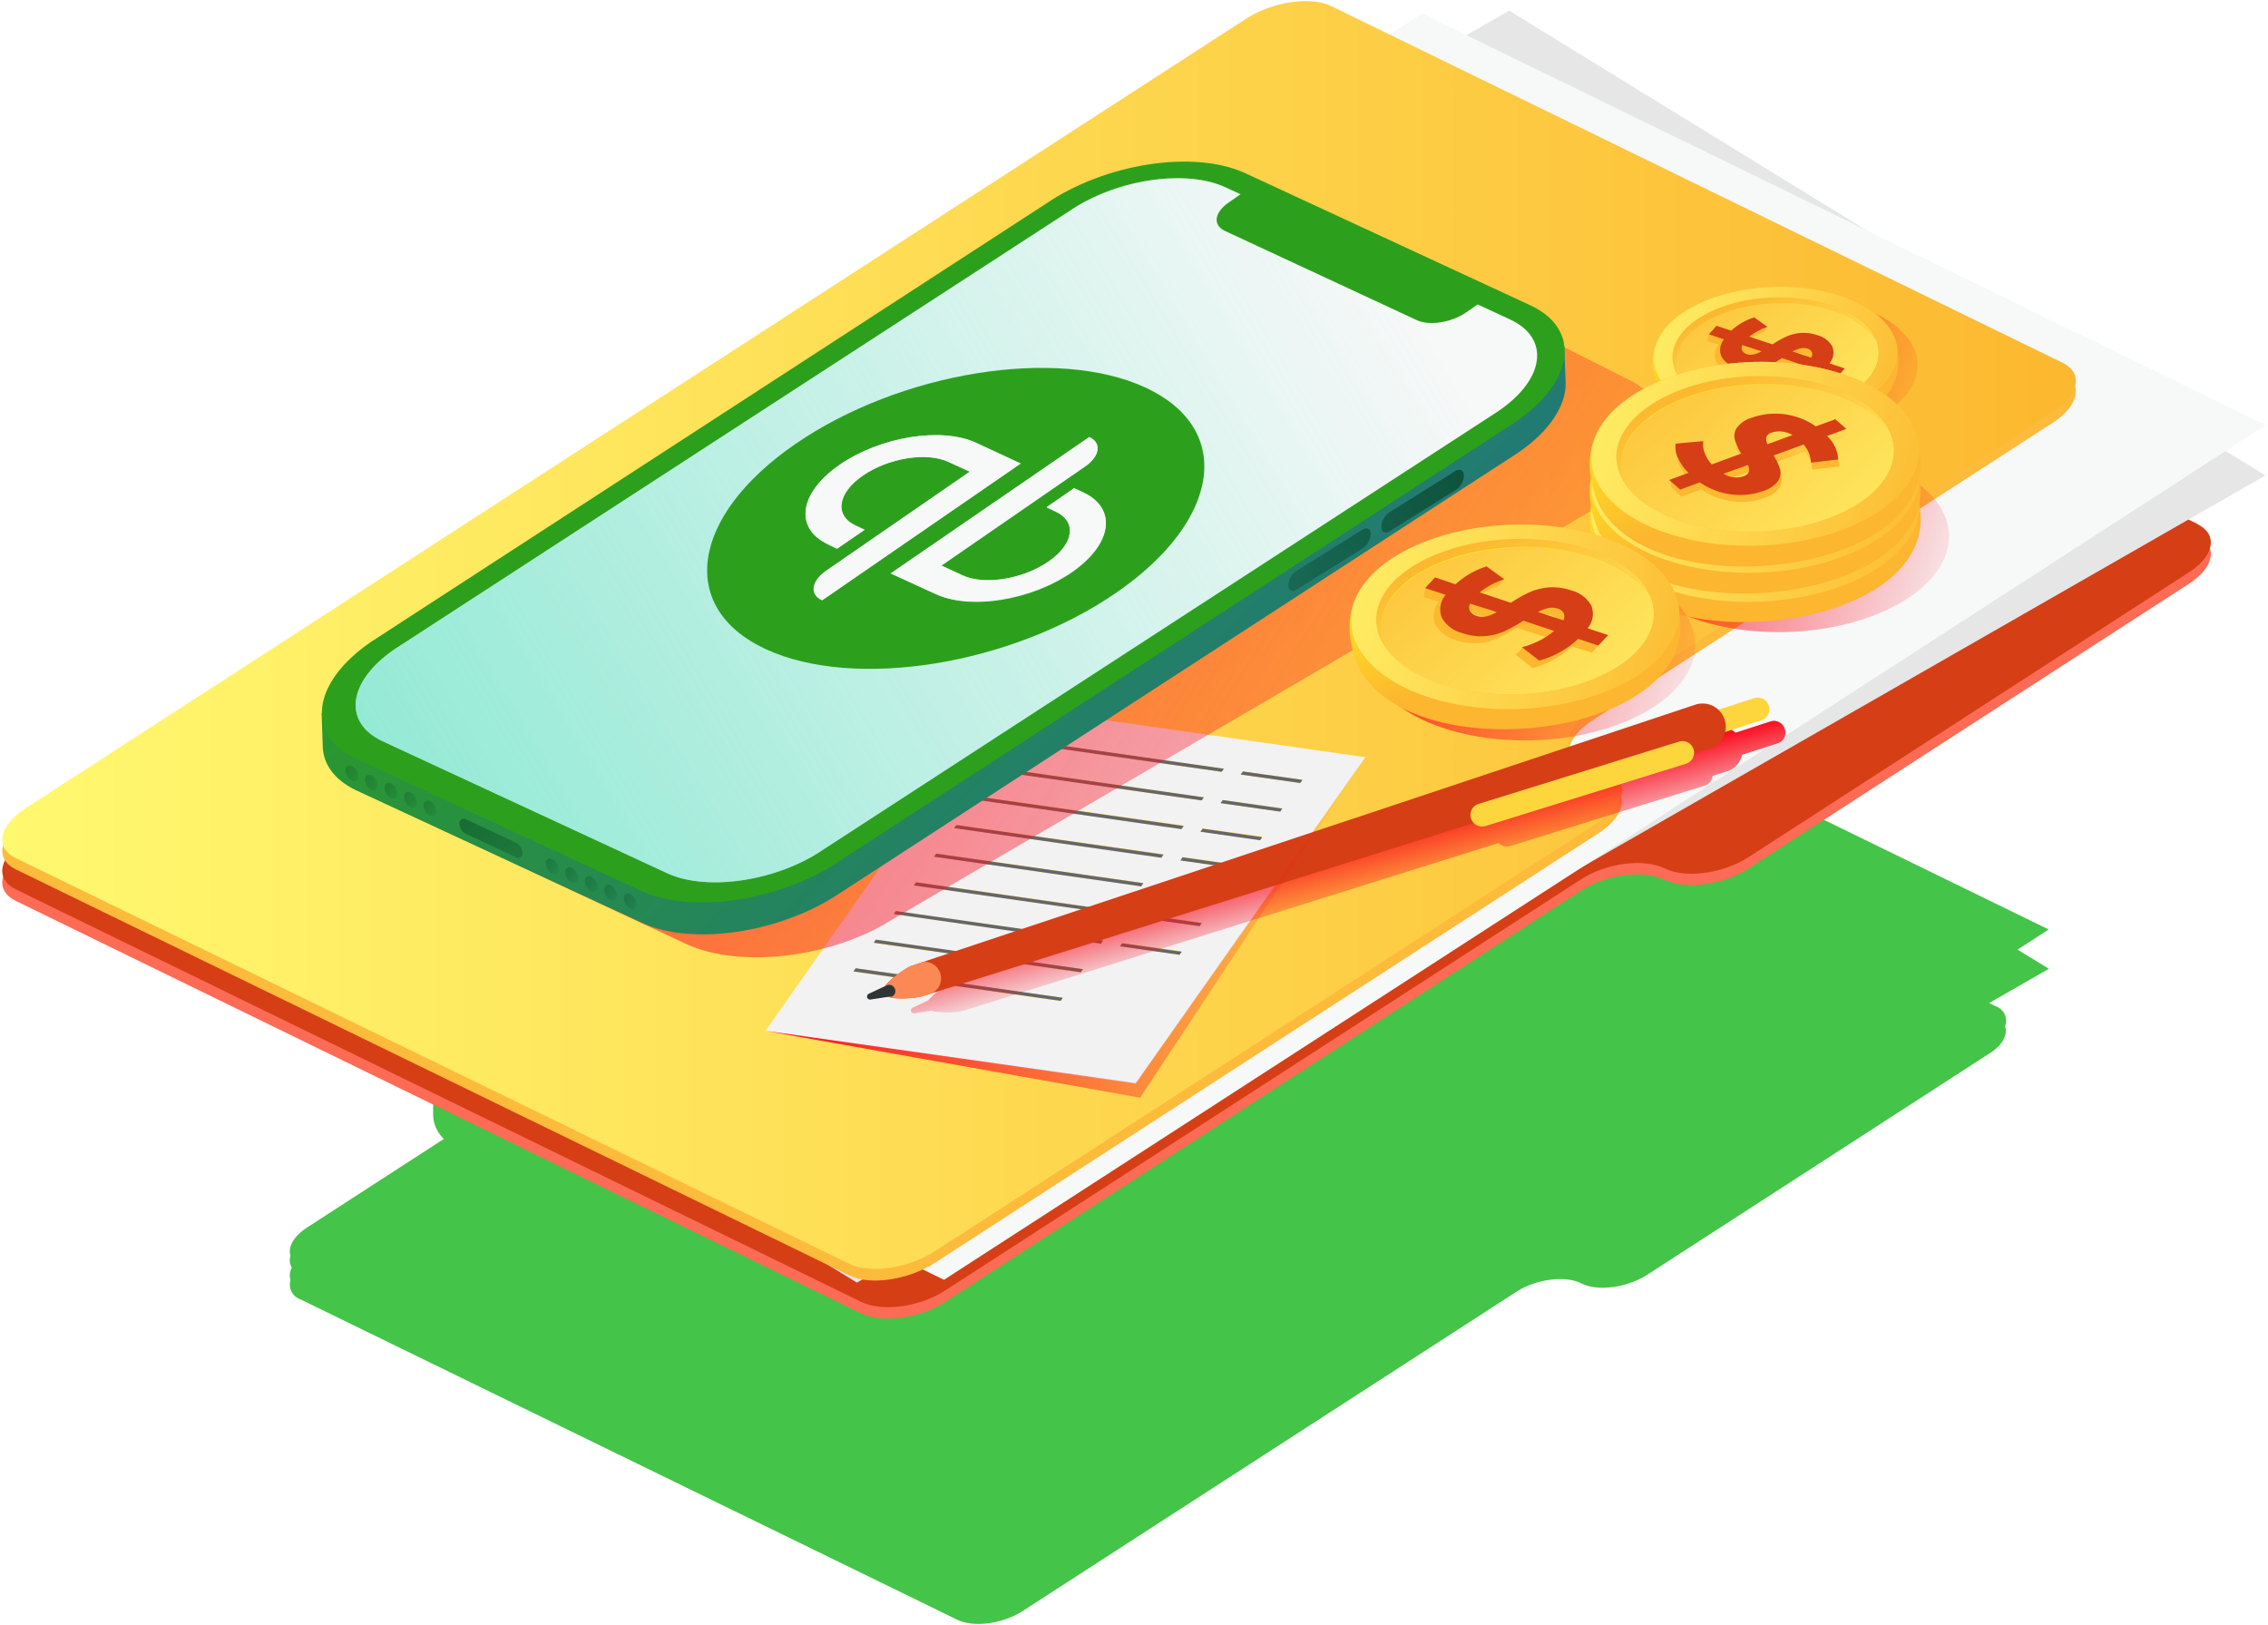 <svg xmlns="http://www.w3.org/2000/svg" xmlns:xlink="http://www.w3.org/1999/xlink" viewBox="0 0 275 197"><defs><style>.cls-1{isolation:isolate;}.cls-2{fill:#44c448;}.cls-3{fill:#fc6b55;}.cls-4{fill:#d63e16;}.cls-5{fill:#e6e6e6;}.cls-6{fill:#f7f8f8;}.cls-7{fill:#fdbb3c;}.cls-34,.cls-37,.cls-39,.cls-46,.cls-53,.cls-8{mix-blend-mode:overlay;}.cls-8{fill:url(#linear-gradient);}.cls-9{fill:#f2f2f2;}.cls-10{fill:#666;}.cls-11{fill:url(#linear-gradient-2);}.cls-12{fill:url(#linear-gradient-3);}.cls-13{fill:#2ca01c;}.cls-14{fill:url(#linear-gradient-4);}.cls-15{fill:url(#linear-gradient-5);}.cls-16{fill:url(#linear-gradient-6);}.cls-17{fill:url(#linear-gradient-7);}.cls-18{fill:url(#linear-gradient-8);}.cls-19{fill:url(#linear-gradient-9);}.cls-20{fill:url(#linear-gradient-10);}.cls-21{fill:url(#linear-gradient-11);}.cls-22{fill:url(#linear-gradient-12);}.cls-23{fill:url(#linear-gradient-13);}.cls-24{fill:url(#linear-gradient-14);}.cls-25{fill:url(#linear-gradient-15);}.cls-26{fill:url(#linear-gradient-16);}.cls-27{fill:url(#linear-gradient-17);}.cls-28{fill:url(#linear-gradient-18);}.cls-29{fill:url(#linear-gradient-19);}.cls-30{fill:url(#linear-gradient-20);}.cls-31{fill:url(#linear-gradient-21);}.cls-32{fill:url(#linear-gradient-22);}.cls-33{fill:url(#linear-gradient-23);}.cls-34{fill:url(#linear-gradient-24);}.cls-35{fill:url(#linear-gradient-25);}.cls-36{fill:url(#linear-gradient-26);}.cls-37{fill:url(#linear-gradient-27);}.cls-38{fill:url(#linear-gradient-28);}.cls-39{fill:url(#linear-gradient-29);}.cls-40{fill:url(#linear-gradient-30);}.cls-41{fill:url(#linear-gradient-31);}.cls-42{fill:url(#linear-gradient-32);}.cls-43{fill:url(#linear-gradient-33);}.cls-44{fill:url(#linear-gradient-34);}.cls-45{fill:url(#linear-gradient-35);}.cls-46{fill:url(#linear-gradient-36);}.cls-47{fill:url(#linear-gradient-37);}.cls-48{fill:url(#linear-gradient-38);}.cls-49{fill:url(#linear-gradient-39);}.cls-50{fill:url(#linear-gradient-40);}.cls-51{fill:url(#linear-gradient-41);}.cls-52{fill:url(#linear-gradient-42);}.cls-53{fill:url(#linear-gradient-43);}.cls-54{fill:url(#linear-gradient-44);}.cls-55{fill:#fdd53c;}.cls-56{fill:#fc8955;}.cls-57{fill:#2f3535;}.cls-58{fill:url(#linear-gradient-45);}</style><linearGradient id="linear-gradient" x1="0.27" y1="76.99" x2="251.7" y2="76.99" gradientUnits="userSpaceOnUse"><stop offset="0" stop-color="#fff970"/><stop offset="1" stop-color="#fcb82f"/></linearGradient><linearGradient id="linear-gradient-2" x1="17.49" y1="6.95" x2="224.95" y2="149.37" gradientTransform="matrix(0.99, -0.02, 0.03, 1, -2.79, -5.34)" gradientUnits="userSpaceOnUse"><stop offset="0" stop-color="#fb0e20"/><stop offset="1" stop-color="#fb0e20" stop-opacity="0"/></linearGradient><linearGradient id="linear-gradient-3" x1="72.81" y1="29.74" x2="147.03" y2="108.02" gradientTransform="matrix(0.99, -0.02, 0.03, 1, -2.79, -5.34)" gradientUnits="userSpaceOnUse"><stop offset="0.01" stop-color="#2ca01c"/><stop offset="1" stop-color="#217977"/></linearGradient><linearGradient id="linear-gradient-4" x1="-23.85" y1="151.9" x2="171.06" y2="40.47" gradientTransform="matrix(0.99, -0.02, 0.03, 1, -2.79, -5.34)" gradientUnits="userSpaceOnUse"><stop offset="0.02" stop-color="#58e1c1"/><stop offset="1" stop-color="#58e1c1" stop-opacity="0"/></linearGradient><linearGradient id="linear-gradient-5" x1="214.75" y1="68.81" x2="150.59" y2="113.36" gradientTransform="matrix(1.02, 0.01, 0.03, 1, -21.07, -29.87)" gradientUnits="userSpaceOnUse"><stop offset="0" stop-color="#033b1f"/><stop offset="1" stop-color="#033b1f" stop-opacity="0"/></linearGradient><linearGradient id="linear-gradient-6" x1="214.47" y1="68.4" x2="150.31" y2="112.95" xlink:href="#linear-gradient-5"/><linearGradient id="linear-gradient-7" x1="1074.73" y1="46.82" x2="1025.46" y2="81.03" gradientTransform="matrix(-1.01, 0.16, -0.03, 0.99, 1113.69, -132.32)" xlink:href="#linear-gradient-5"/><linearGradient id="linear-gradient-8" x1="1044.26" y1="67.44" x2="1033.28" y2="75.07" gradientTransform="matrix(-1.01, 0.16, -0.03, 0.99, 1113.69, -132.32)" xlink:href="#linear-gradient-5"/><linearGradient id="linear-gradient-9" x1="1041.87" y1="68.91" x2="1030.89" y2="76.53" gradientTransform="matrix(-1.01, 0.16, -0.03, 0.99, 1113.69, -132.32)" xlink:href="#linear-gradient-5"/><linearGradient id="linear-gradient-10" x1="1039.48" y1="70.37" x2="1028.5" y2="78" gradientTransform="matrix(-1.01, 0.16, -0.03, 0.99, 1113.69, -132.32)" xlink:href="#linear-gradient-5"/><linearGradient id="linear-gradient-11" x1="1037.1" y1="71.84" x2="1026.11" y2="79.46" gradientTransform="matrix(-1.01, 0.16, -0.03, 0.99, 1113.69, -132.32)" xlink:href="#linear-gradient-5"/><linearGradient id="linear-gradient-12" x1="1034.71" y1="73.3" x2="1023.73" y2="80.93" gradientTransform="matrix(-1.01, 0.16, -0.03, 0.99, 1113.69, -132.32)" xlink:href="#linear-gradient-5"/><linearGradient id="linear-gradient-13" x1="1068.76" y1="52.06" x2="1057.77" y2="59.69" gradientTransform="matrix(-1.01, 0.16, -0.03, 0.99, 1113.69, -132.32)" xlink:href="#linear-gradient-5"/><linearGradient id="linear-gradient-14" x1="1066.37" y1="53.53" x2="1055.39" y2="61.15" gradientTransform="matrix(-1.01, 0.16, -0.03, 0.99, 1113.69, -132.32)" xlink:href="#linear-gradient-5"/><linearGradient id="linear-gradient-15" x1="1063.98" y1="54.99" x2="1053" y2="62.61" gradientTransform="matrix(-1.01, 0.16, -0.03, 0.99, 1113.69, -132.32)" xlink:href="#linear-gradient-5"/><linearGradient id="linear-gradient-16" x1="1061.59" y1="56.45" x2="1050.61" y2="64.08" gradientTransform="matrix(-1.01, 0.16, -0.03, 0.99, 1113.69, -132.32)" xlink:href="#linear-gradient-5"/><linearGradient id="linear-gradient-17" x1="1059.2" y1="57.92" x2="1048.22" y2="65.54" gradientTransform="matrix(-1.01, 0.16, -0.03, 0.99, 1113.69, -132.32)" xlink:href="#linear-gradient-5"/><linearGradient id="linear-gradient-18" x1="195.62" y1="37.33" x2="235.31" y2="50.58" gradientTransform="matrix(1, 0, 0, 1, 0, 0)" xlink:href="#linear-gradient-2"/><linearGradient id="linear-gradient-19" x1="211.08" y1="32.69" x2="216.3" y2="46.74" gradientUnits="userSpaceOnUse"><stop offset="0" stop-color="#fff91c"/><stop offset="1" stop-color="#fcb62f"/></linearGradient><linearGradient id="linear-gradient-20" x1="-64.58" y1="859.59" x2="-60.35" y2="865.23" gradientTransform="matrix(0.97, 0.25, -0.25, 0.97, 483.91, -791.35)" xlink:href="#linear-gradient"/><linearGradient id="linear-gradient-21" x1="231.06" y1="60.6" x2="202.01" y2="28.52" xlink:href="#linear-gradient"/><linearGradient id="linear-gradient-22" x1="220.16" y1="53.95" x2="212.1" y2="35.91" xlink:href="#linear-gradient"/><linearGradient id="linear-gradient-23" x1="213.99" y1="36.59" x2="214.27" y2="38.34" xlink:href="#linear-gradient"/><linearGradient id="linear-gradient-24" x1="193.96" y1="35.92" x2="232.77" y2="48.88" xlink:href="#linear-gradient"/><linearGradient id="linear-gradient-25" x1="187.71" y1="55.9" x2="239.96" y2="73.34" gradientTransform="matrix(1, 0, 0, 1, 0, 0)" xlink:href="#linear-gradient-2"/><linearGradient id="linear-gradient-26" x1="207.16" y1="47.82" x2="214.18" y2="66.73" xlink:href="#linear-gradient-19"/><linearGradient id="linear-gradient-27" x1="184.11" y1="52.17" x2="236.36" y2="69.62" xlink:href="#linear-gradient"/><linearGradient id="linear-gradient-28" x1="207.16" y1="44.36" x2="214.18" y2="63.27" xlink:href="#linear-gradient-19"/><linearGradient id="linear-gradient-29" x1="184.11" y1="48.71" x2="236.36" y2="66.15" xlink:href="#linear-gradient"/><linearGradient id="linear-gradient-30" x1="207.16" y1="41.08" x2="214.18" y2="59.99" xlink:href="#linear-gradient-19"/><linearGradient id="linear-gradient-31" x1="-67.99" y1="866.48" x2="-62.29" y2="874.08" gradientTransform="matrix(0.97, 0.25, -0.25, 0.97, 483.91, -791.35)" xlink:href="#linear-gradient"/><linearGradient id="linear-gradient-32" x1="234.06" y1="78.66" x2="194.95" y2="35.46" xlink:href="#linear-gradient"/><linearGradient id="linear-gradient-33" x1="219.39" y1="69.7" x2="208.53" y2="45.42" xlink:href="#linear-gradient"/><linearGradient id="linear-gradient-34" x1="213.27" y1="48.76" x2="213.16" y2="56.23" xlink:href="#linear-gradient"/><linearGradient id="linear-gradient-35" x1="-106.45" y1="876.31" x2="-80.91" y2="881.42" gradientTransform="matrix(0.97, 0.25, -0.25, 0.97, 483.91, -791.35)" xlink:href="#linear-gradient"/><linearGradient id="linear-gradient-36" x1="184.11" y1="45.43" x2="236.36" y2="62.88" xlink:href="#linear-gradient"/><linearGradient id="linear-gradient-37" x1="156.94" y1="69.03" x2="209.19" y2="86.47" gradientTransform="matrix(1, 0, 0, 1, 0, 0)" xlink:href="#linear-gradient-2"/><linearGradient id="linear-gradient-38" x1="178.04" y1="60.82" x2="185.06" y2="79.73" xlink:href="#linear-gradient-19"/><linearGradient id="linear-gradient-39" x1="-91.3" y1="892.83" x2="-85.6" y2="900.42" gradientTransform="matrix(0.97, 0.25, -0.25, 0.97, 483.91, -791.35)" xlink:href="#linear-gradient"/><linearGradient id="linear-gradient-40" x1="204.94" y1="98.39" x2="165.82" y2="55.2" xlink:href="#linear-gradient"/><linearGradient id="linear-gradient-41" x1="190.27" y1="89.44" x2="179.41" y2="65.15" xlink:href="#linear-gradient"/><linearGradient id="linear-gradient-42" x1="181.96" y1="66.06" x2="182.33" y2="68.43" xlink:href="#linear-gradient"/><linearGradient id="linear-gradient-43" x1="154.99" y1="65.17" x2="207.24" y2="82.61" xlink:href="#linear-gradient"/><linearGradient id="linear-gradient-44" x1="162.36" y1="101.43" x2="164.99" y2="111.28" gradientTransform="matrix(1, 0, 0, 1, 0, 0)" xlink:href="#linear-gradient-2"/><linearGradient id="linear-gradient-45" x1="92.8" y1="112.43" x2="165.55" y2="112.43" gradientTransform="matrix(1, 0, 0, 1, 0, 0)" xlink:href="#linear-gradient-2"/></defs><g class="cls-1"><g id="Layer_1" data-name="Layer 1"><path class="cls-2" d="M244.63,115.13l3.78-2.44L210.82,94.35l-33.7-20.71-4,2.31-4.18-2-3.07,2-5.49-2.68c-1.94-.94-5.54-.42-8,1.19l-12.17,7.87c-4.93-1.38-12.22-.12-17.31,3.17L57.4,125.36c-3.18,2.06-4.84,4.47-4.88,6.62h0v3h0a4.14,4.14,0,0,0,1.3,3.1L37.31,148.77c-1.72,1.1-2.43,2.43-2.08,3.46a1.7,1.7,0,0,0,.16,1.45,1.92,1.92,0,0,0-.16,1.52,1.87,1.87,0,0,0,1.18,2.32l79.64,38.84c2,1,5.5.5,7.88-1l59.95-38.76c2.38-1.53,5.91-2,7.88-1s5.51.5,7.89-1l41.57-26.88c1.6-1,2.25-2.29,1.9-3.3A1.87,1.87,0,0,0,242,122l-.82-.39,7.25-4.16Z"/><g class="cls-1"><path class="cls-3" d="M266.41,64.91l-4.6-2.25L154.73,10.44c-2.54-1.24-7.09-.64-10.14,1.33L2.87,103.4c-3.06,2-3.48,4.59-.94,5.83l102.48,50c2.54,1.24,7.08.64,10.14-1.34L191.69,108c3.06-2,7.6-2.57,10.15-1.33s7.08.64,10.14-1.34l53.49-34.59c3.06-2,3.48-4.58.94-5.82"/><path class="cls-4" d="M266.41,63.5l-4.6-2.25L154.73,9c-2.54-1.24-7.09-.64-10.14,1.34L2.87,102c-3.06,2-3.48,4.59-.94,5.83l102.48,50c2.54,1.24,7.08.64,10.14-1.34l77.14-49.87c3.06-2,7.6-2.58,10.15-1.34s7.08.64,10.14-1.34l53.49-34.59c3.06-2,3.48-4.58.94-5.82"/><polyline class="cls-5" points="182.99 1.29 12.2 99.16 103.9 155.5 274.69 57.64 182.99 1.29"/><polyline class="cls-6" points="274.73 51.53 172.43 1.64 12.16 105.26 114.46 155.16 274.73 51.53"/><path class="cls-7" d="M250.13,45.42,161.42,2.15c-2.51-1.22-7.14-.54-10.33,1.52l-148,95.7c-3.19,2.07-3.75,4.73-1.24,6L103,154.64c2.51,1.23,7.13.54,10.33-1.52L193.85,101c3.19-2.07,3.75-4.74,1.24-6l-3.31-1.62c-2.51-1.22-1.95-3.89,1.24-6l55.87-36.12c3.2-2.07,3.75-4.74,1.24-6"/><path class="cls-8" d="M250.13,44,161.42.74c-2.51-1.22-7.14-.54-10.33,1.53L3.08,98c-3.19,2.07-3.75,4.73-1.24,6L103,153.23c2.51,1.23,7.13.54,10.33-1.52l80.57-52.09c3.19-2.07,3.75-4.73,1.24-6l-3.31-1.61c-2.51-1.23-1.95-3.89,1.24-6L248.89,50c3.2-2.07,3.75-4.73,1.24-6"/><g class="cls-1"><path class="cls-9" d="M103.49,117.76l.27-.37L128.87,121l-.26.37-25.12-3.58m2.45-3.47.26-.37,25.11,3.58-.26.37-25.11-3.58m2.43-3.47.26-.37L133.75,114l-.26.38-25.12-3.59m27.43,3.91.27-.37,7.21,1-.26.37-7.22-1m-25-7.38.27-.38,25.12,3.59-.26.37-25.13-3.58m27.44,3.91.26-.37,7.21,1-.26.37-7.21-1m-25-7.39.26-.37,25.12,3.58-.26.38-25.12-3.59m27.43,3.92.26-.37,7.22,1-.26.38-7.22-1m-25-7.39L116,100l25.11,3.58-.26.38-25.12-3.59m27.43,3.92.27-.38,7.21,1-.26.37-7.22-1m-25-7.39.26-.37,25.12,3.58-.27.38-25.11-3.59m27.42,3.91.26-.37,7.22,1-.26.37-7.22-1m-25-7.38.27-.38L146,96.67l-.26.37-25.13-3.58M148,97.37l.27-.37,7.21,1-.26.37-7.22-1M123,90l.26-.38L148.4,93.2l-.27.37L123,90m27.42,3.91.27-.37,7.22,1-.27.38-7.22-1m-29.8-8.53L92.8,125l44.91,6.41,27.84-39.61Z"/><polyline class="cls-10" points="148.4 93.2 123.28 89.61 123.02 89.99 148.13 93.57 148.4 93.2"/><polyline class="cls-10" points="157.93 94.55 150.71 93.53 150.44 93.9 157.66 94.93 157.93 94.55"/><polyline class="cls-10" points="145.96 96.67 120.84 93.08 120.57 93.46 145.7 97.04 145.96 96.67"/><polyline class="cls-10" points="155.48 98.03 148.27 97 148 97.37 155.22 98.4 155.48 98.03"/><polyline class="cls-10" points="143.52 100.14 118.39 96.56 118.14 96.93 143.25 100.52 143.52 100.14"/><polyline class="cls-10" points="153.04 101.5 145.82 100.47 145.56 100.84 152.78 101.87 153.04 101.5"/><polyline class="cls-10" points="141.07 103.61 115.96 100.03 115.69 100.4 140.81 103.99 141.07 103.61"/><polyline class="cls-10" points="150.6 104.97 143.39 103.94 143.12 104.32 150.34 105.34 150.6 104.97"/><polyline class="cls-10" points="138.63 107.08 113.52 103.5 113.25 103.87 138.37 107.46 138.63 107.08"/><polyline class="cls-10" points="148.16 108.44 140.94 107.42 140.68 107.79 147.9 108.82 148.16 108.44"/><polyline class="cls-10" points="136.19 110.56 111.08 106.97 110.81 107.35 135.94 110.93 136.19 110.56"/><polyline class="cls-10" points="145.72 111.92 138.5 110.89 138.25 111.26 145.46 112.29 145.72 111.92"/><polyline class="cls-10" points="133.75 114.03 108.63 110.45 108.37 110.82 133.49 114.41 133.75 114.03"/><polyline class="cls-10" points="143.28 115.39 136.07 114.36 135.8 114.73 143.02 115.76 143.28 115.39"/><polyline class="cls-10" points="131.31 117.5 106.2 113.92 105.94 114.29 131.05 117.87 131.31 117.5"/><polyline class="cls-10" points="128.87 120.97 103.76 117.39 103.48 117.77 128.61 121.34 128.87 120.97"/></g></g><path class="cls-11" d="M201.6,51.68h0l-1.26-3.44A8.53,8.53,0,0,0,197.41,46L161.13,27.69c-6.6-3.32-18.31-1.91-26.07,3.12L48.31,83.34a14.25,14.25,0,0,0-5.14,5.28l-1.06-.68.29,3.91h0C42.52,94.1,44,96.14,47,97.52L83.2,114.44c6.45,3,17.59,1.71,24.94-2.93L195,60.72C199.36,58,201.63,54.63,201.6,51.68Z"/><path class="cls-12" d="M189.83,46.19h0l-.17-4.25-1.16,1a8.2,8.2,0,0,0-2.85-2.08l-34.51-16c-6.21-2.88-17.08-1.19-24.25,3.74L45.12,81.71A15.37,15.37,0,0,0,40,87.1l-1-.65.13,3.89h0c0,2.24,1.39,4.24,4.17,5.53l34.52,16c6.21,2.88,17.06,1.2,24.25-3.74L183.9,55C188,52.25,190,49,189.83,46.19Z"/><path class="cls-13" d="M185.53,37,151,21c-6.21-2.88-17.07-1.19-24.24,3.74L45,77.81C37.8,82.75,37,89.09,43.22,92l34.52,16c6.21,2.87,17.06,1.2,24.24-3.74l81.78-53.1c7.17-4.93,8-11.28,1.77-14.16"/><path class="cls-6" d="M183.1,38.73l-3.93-1.82-1.45,1c-1.75,1.2-4.41,1.61-5.92.91L148.53,28c-1.51-.7-1.3-2.25.45-3.45l1.44-1-1.82-.84c-4.87-2.26-13.4-.95-19,2.92L47.79,78.75c-5.63,3.88-6.25,8.86-1.38,11.12l34.5,16c4.86,2.25,13.42.93,19-2.93l81.76-53.09C187.33,46,188,41,183.1,38.73Z"/><path class="cls-14" d="M183.1,38.73l-3.93-1.82-1.45,1c-1.75,1.2-4.41,1.61-5.92.91L148.53,28c-1.51-.7-1.3-2.25.45-3.45l1.44-1-1.82-.84c-4.87-2.26-13.4-.95-19,2.92L47.79,78.75c-5.63,3.88-6.25,8.86-1.38,11.12l34.5,16c4.86,2.25,13.42.93,19-2.93l81.76-53.09C187.33,46,188,41,183.1,38.73Z"/><path class="cls-15" d="M176.45,57.12l-8,5a2.18,2.18,0,0,0-.95,1.76h0c0,.64.48.87,1,.53l8-5a2.22,2.22,0,0,0,1-1.76h0C177.47,57,177,56.78,176.45,57.12Z"/><path class="cls-16" d="M165.2,64.21l-8,5a2.22,2.22,0,0,0-1,1.76h0c0,.63.48.87,1,.53l8-5a2.19,2.19,0,0,0,1-1.77h0C166.21,64.11,165.75,63.87,165.2,64.21Z"/><path class="cls-17" d="M56.5,99.33l6.11,2.86a1.44,1.44,0,0,1,.74,1.23h0a.51.51,0,0,1-.78.51l-6.12-2.86a1.42,1.42,0,0,1-.74-1.22h0A.53.53,0,0,1,56.5,99.33Z"/><path class="cls-18" d="M67,104.17h0a1.44,1.44,0,0,1,.74,1.23h0a.52.52,0,0,1-.79.51h0a1.37,1.37,0,0,1-.74-1.22h0A.51.51,0,0,1,67,104.17Z"/><path class="cls-19" d="M69.33,105.23h0a1.41,1.41,0,0,1,.74,1.22h0c0,.48-.37.71-.79.51h0a1.41,1.41,0,0,1-.73-1.23h0A.51.51,0,0,1,69.33,105.23Z"/><path class="cls-20" d="M71.7,106.29h0a1.42,1.42,0,0,1,.74,1.22h0a.53.53,0,0,1-.79.52h0a1.42,1.42,0,0,1-.74-1.22h0A.53.53,0,0,1,71.7,106.29Z"/><path class="cls-21" d="M74.07,107.36h0a1.41,1.41,0,0,1,.73,1.23h0a.51.51,0,0,1-.78.51h0a1.41,1.41,0,0,1-.74-1.22h0A.52.52,0,0,1,74.07,107.36Z"/><path class="cls-22" d="M76.43,108.42h0a1.41,1.41,0,0,1,.74,1.22h0a.51.51,0,0,1-.78.51h0a1.44,1.44,0,0,1-.74-1.23h0A.51.51,0,0,1,76.43,108.42Z"/><path class="cls-23" d="M42.69,92.9h0a1.41,1.41,0,0,1,.74,1.22h0a.53.53,0,0,1-.79.52h0a1.44,1.44,0,0,1-.74-1.23h0C41.92,92.93,42.27,92.7,42.69,92.9Z"/><path class="cls-24" d="M45.06,94h0a1.41,1.41,0,0,1,.73,1.23h0a.52.52,0,0,1-.78.51h0a1.41,1.41,0,0,1-.74-1.22h0A.53.53,0,0,1,45.06,94Z"/><path class="cls-25" d="M47.42,95h0a1.42,1.42,0,0,1,.74,1.23h0a.51.51,0,0,1-.78.51h0a1.41,1.41,0,0,1-.74-1.22h0A.51.51,0,0,1,47.42,95Z"/><path class="cls-26" d="M49.79,96.09h0a1.41,1.41,0,0,1,.74,1.22h0a.51.51,0,0,1-.78.51h0A1.44,1.44,0,0,1,49,96.6h0A.51.51,0,0,1,49.79,96.09Z"/><path class="cls-27" d="M52.16,97.15h0a1.42,1.42,0,0,1,.74,1.22h0a.52.52,0,0,1-.78.52h0a1.42,1.42,0,0,1-.74-1.22h0A.52.52,0,0,1,52.16,97.15Z"/><g class="cls-1"><path class="cls-13" d="M100.44,66c-4.18-1.93-3.56-6.26,1.39-9.67s12.35-4.59,16.52-2.65l5.41,2.51L99.71,72.74c-1.56-.72-1.32-2.33.51-3.59l17.4-12L115,56c-2.63-1.22-7.28-.47-10.38,1.66s-3.5,4.86-.88,6.08l1.08.5-3.33,2.29-1.08-.5M108,69.52,132.06,53c1.55.71,1.32,2.33-.52,3.59l-17.4,12,2.59,1.2c2.62,1.21,7.28.46,10.39-1.67s3.49-4.87.88-6.08l-1.08-.5,3.32-2.29,1.08.5c4.18,1.94,3.56,6.27-1.39,9.67S117.58,74,113.41,72L108,69.52M138.92,47c-10.75-5-29.77-1.92-42.48,6.83S82.11,73.72,92.85,78.7s29.76,1.93,42.48-6.83S149.65,52,138.92,47"/><path class="cls-6" d="M123.76,56.2l-5.41-2.51c-4.17-1.94-11.57-.75-16.52,2.65s-5.57,7.74-1.39,9.67l1.08.5,3.33-2.29-1.08-.5c-2.62-1.22-2.23-3.94.88-6.08S112.4,54.76,115,56l2.59,1.2-17.4,12c-1.83,1.26-2.07,2.87-.51,3.59L123.76,56.2"/><path class="cls-6" d="M132.06,53,108,69.52,113.41,72c4.17,1.93,11.57.75,16.52-2.66s5.57-7.73,1.39-9.67l-1.08-.5-3.32,2.29L128,62c2.61,1.21,2.22,3.94-.88,6.08s-7.77,2.88-10.39,1.67l-2.59-1.2,17.4-12c1.84-1.26,2.07-2.88.52-3.59"/></g><path class="cls-28" d="M230.32,39.91C226,36,216.65,35,209.53,37.57s-9.34,7.86-5,11.75,13.67,4.93,20.78,2.34,9.35-7.86,5-11.75"/><g class="cls-1"><path class="cls-29" d="M229,39.74c-5.66-6.31-33.75-6.23-27.8,7.88C206.37,57.77,236.51,53.41,229,39.74Z"/><path class="cls-30" d="M204.63,46.94c-3.61-3.22-1.76-7.57,4.12-9.72s13.59-1.29,17.2,1.93,1.76,7.57-4.13,9.72-13.58,1.29-17.19-1.93m23.26-8.5c-4.27-3.8-13.37-4.82-20.33-2.28s-9.14,7.68-4.87,11.48,13.36,4.83,20.32,2.29,9.14-7.68,4.88-11.49"/><path class="cls-31" d="M214.6,44.05l-2.19.8a2.56,2.56,0,0,0,.94.32,2.26,2.26,0,0,0,.64,0l.22-.07.18-.08h0a.54.54,0,0,0,.29-.31A.92.92,0,0,0,214.6,44.05Zm3-3a2,2,0,0,0-.89.11c-.27.1-.43.23-.47.4a1,1,0,0,0,.1.64l.49-.18.63-.23,1.15-.42A2.75,2.75,0,0,0,217.62,41Zm-3,3-2.19.8a2.56,2.56,0,0,0,.94.32,2.26,2.26,0,0,0,.64,0l.22-.07.18-.08h0a.54.54,0,0,0,.29-.31A.92.92,0,0,0,214.6,44.05Zm3-3a2,2,0,0,0-.89.11c-.27.1-.43.23-.47.4a1,1,0,0,0,.1.64l.49-.18.63-.23,1.15-.42A2.75,2.75,0,0,0,217.62,41Zm-3,3-2.19.8a2.56,2.56,0,0,0,.94.32,2.26,2.26,0,0,0,.64,0l.22-.07.18-.08h0a.54.54,0,0,0,.29-.31A.92.92,0,0,0,214.6,44.05Zm3-3a2,2,0,0,0-.89.11c-.27.1-.43.23-.47.4a1,1,0,0,0,.1.64l.49-.18.63-.23,1.15-.42A2.75,2.75,0,0,0,217.62,41Zm0,0a2,2,0,0,0-.89.11c-.27.1-.43.23-.47.4a1,1,0,0,0,.1.64l.49-.18.63-.23,1.15-.42A2.75,2.75,0,0,0,217.62,41Zm-5.21,3.82a2.56,2.56,0,0,0,.94.32,2.26,2.26,0,0,0,.64,0l.22-.07.18-.08h0a.54.54,0,0,0,.29-.31.92.92,0,0,0-.08-.63Zm15-3.74h0a6.44,6.44,0,0,0-1.08-1.24c-3.61-3.21-11.31-4.08-17.2-1.93-4.75,1.73-6.87,4.91-5.61,7.76h0a6.88,6.88,0,0,0,1.09,1.24c3.61,3.21,11.31,4.08,17.19,1.93C226.58,47.14,228.7,44,227.44,41.11ZM217.62,41a2,2,0,0,0-.89.11c-.27.1-.43.23-.47.4a1,1,0,0,0,.1.64l.49-.18.63-.23,1.15-.42A2.75,2.75,0,0,0,217.62,41Z"/><path class="cls-32" d="M227.43,41.11a6.44,6.44,0,0,0-1.08-1.24c-3.61-3.21-11.31-4.08-17.2-1.93-4.75,1.73-6.87,4.91-5.61,7.76-2-3,.05-6.6,5.21-8.48,5.89-2.15,13.59-1.28,17.2,1.93A5.83,5.83,0,0,1,227.43,41.11Z"/><path class="cls-33" d="M219,44l-2.29-.76a3.59,3.59,0,0,1,.94-.36,1.6,1.6,0,0,1,.84,0,.92.92,0,0,1,.56.41A.75.75,0,0,1,219,44m-6-.75a3.2,3.2,0,0,1-.93.38,1.54,1.54,0,0,1-.85,0,1.08,1.08,0,0,1-.6-.42.75.75,0,0,1,0-.7l2.36.78m-5.8-2.75-.15.83,1.39.41a2,2,0,0,0-.34,2.07,3,3,0,0,0,1.83,1.37,5,5,0,0,0,2.08.28,5.85,5.85,0,0,0,1.74-.45,13.11,13.11,0,0,0,1.69-.95l2.77.92a6.53,6.53,0,0,1-1.33.88c-.3.15-.64-.15-1,0a2.27,2.27,0,0,1-.6.64l1.54,1.19a7.65,7.65,0,0,0,1.84-.73,8.21,8.21,0,0,0,1.68-1.21l1.82.55.87-.91-1.86-.62a2,2,0,0,0,.32-2.06,2.84,2.84,0,0,0-1.8-1.35,5,5,0,0,0-3.78.18,11.44,11.44,0,0,0-1.66.93l-2.81-.93a7,7,0,0,1,2.21-1.19l.6-.63-2.2-.52a7.37,7.37,0,0,0-2.8,1.61l-1.81-.6"/></g><path class="cls-34" d="M204.63,46.94c-3.61-3.22-1.76-7.57,4.12-9.72s13.59-1.29,17.2,1.93,1.76,7.57-4.13,9.72-13.58,1.29-17.19-1.93m23.26-8.5c-4.27-3.8-13.37-4.82-20.33-2.28s-9.14,7.68-4.87,11.48,13.36,4.83,20.32,2.29,9.14-7.68,4.88-11.49"/><path class="cls-4" d="M219.63,43.37l-2.28-.76a3.67,3.67,0,0,1,.93-.36,1.64,1.64,0,0,1,.85,0,.9.9,0,0,1,.55.41.72.72,0,0,1-.05.66m-6-.75a3.2,3.2,0,0,1-.93.38,1.54,1.54,0,0,1-.85,0,1.09,1.09,0,0,1-.59-.42.75.75,0,0,1,0-.7l2.35.78m-5.51-3.08-.89,1,1.84.61a2,2,0,0,0-.33,2.07,2.93,2.93,0,0,0,1.83,1.37,4.82,4.82,0,0,0,2.07.27,5.56,5.56,0,0,0,1.74-.44,12.47,12.47,0,0,0,1.69-1l2.77.92a6.19,6.19,0,0,1-1.32.88,7.65,7.65,0,0,1-1.57.59l1.54,1.2a7.71,7.71,0,0,0,1.85-.73A7.81,7.81,0,0,0,221,45.07l1.81.6.88-1-1.86-.62a2,2,0,0,0,.33-2.06,2.9,2.9,0,0,0-1.8-1.35,5.08,5.08,0,0,0-2.06-.27,5.18,5.18,0,0,0-1.73.45,11.92,11.92,0,0,0-1.65.93l-2.82-.93a7.28,7.28,0,0,1,2.21-1.19l-1.6-1.15a7.53,7.53,0,0,0-2.8,1.61l-1.8-.6"/><path class="cls-35" d="M233.39,59.29c-5.75-5.12-18-6.5-27.37-3.07s-12.3,10.34-6.56,15.46,18,6.5,27.36,3.08,12.31-10.35,6.57-15.47"/><g class="cls-1"><path class="cls-36" d="M231.28,57.31c-7.62-8.5-45.44-8.38-37.42,10.61C200.81,81.58,241.4,75.72,231.28,57.31Z"/></g><path class="cls-37" d="M198.47,67c-4.86-4.33-2.37-10.19,5.55-13.08s18.3-1.73,23.16,2.6,2.37,10.19-5.56,13.09S203.33,71.33,198.47,67m31.32-11.43c-5.75-5.12-18-6.5-27.37-3.08S190.12,62.83,195.86,68s18,6.5,27.36,3.08,12.31-10.34,6.57-15.46"/><g class="cls-1"><path class="cls-38" d="M231.28,53.85c-7.62-8.5-45.44-8.38-37.42,10.61C200.81,78.12,241.4,72.26,231.28,53.85Z"/></g><path class="cls-39" d="M198.47,63.54c-4.86-4.33-2.37-10.19,5.55-13.09s18.3-1.72,23.16,2.61,2.37,10.19-5.56,13.08-18.29,1.73-23.15-2.6m31.32-11.43c-5.75-5.13-18-6.5-27.37-3.08s-12.3,10.34-6.56,15.46,18,6.5,27.36,3.08,12.31-10.34,6.57-15.46"/><g class="cls-1"><path class="cls-40" d="M231.28,50.57c-7.62-8.5-45.44-8.38-37.42,10.61C200.81,74.84,241.4,69,231.28,50.57Z"/><path class="cls-41" d="M198.47,60.26c-4.86-4.33-2.37-10.19,5.55-13.09s18.3-1.72,23.16,2.61,2.37,10.19-5.56,13.08-18.29,1.73-23.15-2.6m31.32-11.43c-5.75-5.13-18-6.5-27.37-3.08s-12.3,10.34-6.56,15.46,18,6.5,27.36,3.08S235.53,54,229.79,48.83"/><path class="cls-42" d="M211.9,56.37l-3,1.08a3.42,3.42,0,0,0,1.27.43,2.8,2.8,0,0,0,.87,0l.29-.09a1.33,1.33,0,0,0,.24-.11h0a.71.71,0,0,0,.39-.42A1.26,1.26,0,0,0,211.9,56.37ZM216,52.31a2.83,2.83,0,0,0-1.21.14.89.89,0,0,0-.63.55,1.26,1.26,0,0,0,.14.85l.66-.24.85-.31,1.54-.56A3.53,3.53,0,0,0,216,52.31Zm-4.07,4.06-3,1.08a3.42,3.42,0,0,0,1.27.43,2.8,2.8,0,0,0,.87,0l.29-.09a1.33,1.33,0,0,0,.24-.11h0a.71.71,0,0,0,.39-.42A1.26,1.26,0,0,0,211.9,56.37ZM216,52.31a2.83,2.83,0,0,0-1.21.14.89.89,0,0,0-.63.55,1.26,1.26,0,0,0,.14.85l.66-.24.85-.31,1.54-.56A3.53,3.53,0,0,0,216,52.31Zm-4.07,4.06-3,1.08a3.42,3.42,0,0,0,1.27.43,2.8,2.8,0,0,0,.87,0l.29-.09a1.33,1.33,0,0,0,.24-.11h0a.71.71,0,0,0,.39-.42A1.26,1.26,0,0,0,211.9,56.37ZM216,52.31a2.83,2.83,0,0,0-1.21.14.89.89,0,0,0-.63.55,1.26,1.26,0,0,0,.14.85l.66-.24.85-.31,1.54-.56A3.53,3.53,0,0,0,216,52.31Zm0,0a2.83,2.83,0,0,0-1.21.14.89.89,0,0,0-.63.55,1.26,1.26,0,0,0,.14.85l.66-.24.85-.31,1.54-.56A3.53,3.53,0,0,0,216,52.31Zm-7,5.14a3.42,3.42,0,0,0,1.27.43,2.8,2.8,0,0,0,.87,0l.29-.09a1.33,1.33,0,0,0,.24-.11h0a.71.71,0,0,0,.39-.42,1.26,1.26,0,0,0-.1-.85Zm20.24-5s0,0,0,0a8.2,8.2,0,0,0-1.46-1.66c-4.85-4.33-15.22-5.5-23.15-2.6-6.4,2.33-9.25,6.61-7.55,10.44h0a8.52,8.52,0,0,0,1.46,1.66c4.86,4.33,15.22,5.5,23.15,2.6C228,60.53,230.88,56.26,229.18,52.42Zm-9.59,3.67a3.53,3.53,0,0,0-.9-2.2l-3.64,1.33a6.83,6.83,0,0,1,.77,1.67,1.71,1.71,0,0,1-.23,1.43,3.51,3.51,0,0,1-1.85,1.22,8.13,8.13,0,0,1-3.8.4,8.47,8.47,0,0,1-3.82-1.46l-2.4.88-.38-.35-.94-.83,2.12-.77.22-.08a7,7,0,0,1-.77-.91h0a5.14,5.14,0,0,1-.53-.93,2.88,2.88,0,0,1-.26-1.69l3.34-.31a2.53,2.53,0,0,0,0,1,2.85,2.85,0,0,0,.11.39,4.21,4.21,0,0,0,.57,1.06q.13.18.3.36L211.12,55a6.89,6.89,0,0,1-.76-1.7,1.78,1.78,0,0,1,.24-1.44,3.56,3.56,0,0,1,1.87-1.23,8.34,8.34,0,0,1,3.85-.41,8.45,8.45,0,0,1,3.84,1.48l2.38-.87L223.86,52l-.39.15-1.95.71a7.09,7.09,0,0,1,.72.9,5,5,0,0,1,.43.82h0a2.89,2.89,0,0,1,.21,1.13l-2.95.34ZM216,52.31a2.83,2.83,0,0,0-1.21.14.89.89,0,0,0-.63.55,1.26,1.26,0,0,0,.14.85l.66-.24.85-.31,1.54-.56A3.53,3.53,0,0,0,216,52.31Zm-7,5.14a3.42,3.42,0,0,0,1.27.43,2.8,2.8,0,0,0,.87,0l.29-.09a1.33,1.33,0,0,0,.24-.11h0a.71.71,0,0,0,.39-.42,1.26,1.26,0,0,0-.1-.85Z"/><path class="cls-43" d="M229.17,52.41a8.2,8.2,0,0,0-1.46-1.66c-4.85-4.33-15.22-5.5-23.15-2.6-6.4,2.33-9.25,6.61-7.55,10.44-2.7-4.06.07-8.88,7-11.42,7.93-2.89,18.3-1.72,23.16,2.61A7.76,7.76,0,0,1,229.17,52.41Z"/><path class="cls-44" d="M209,58.29l3-1.08a1.32,1.32,0,0,1,.11.84.94.94,0,0,1-.64.54,2.62,2.62,0,0,1-1.16.13,3.37,3.37,0,0,1-1.26-.43m5.32-3.6a1.32,1.32,0,0,1-.14-.85c.06-.24.27-.42.63-.55a2.83,2.83,0,0,1,1.21-.14,3.53,3.53,0,0,1,1.35.43l-3,1.11m9.59-1.85-.17-.73-3.52.43a8.53,8.53,0,0,0-3.85-1.48,8.34,8.34,0,0,0-3.85.41,3.6,3.6,0,0,0-1.87,1.23,1.78,1.78,0,0,0-.24,1.44,6.89,6.89,0,0,0,.76,1.7l-3.57,1.31a4.2,4.2,0,0,1-.87-1.42,2.93,2.93,0,0,1-.16-1.41l-3.34.31a2.88,2.88,0,0,0,.26,1.69,6.2,6.2,0,0,0,1.3,1.85l-2.26.16v.73l1.24,1.14,2.4-.88a8.47,8.47,0,0,0,3.82,1.46,8.13,8.13,0,0,0,3.8-.4,3.51,3.51,0,0,0,1.85-1.22,1.76,1.76,0,0,0,.24-1.43,6.91,6.91,0,0,0-.78-1.67l3.64-1.33a3.58,3.58,0,0,1,.9,2.2l3.29-.38a4.17,4.17,0,0,0-1.36-2.86l2.34-.85"/><path class="cls-45" d="M208.94,57.45l3-1.08a1.24,1.24,0,0,1,.1.84c-.06.23-.28.41-.63.54a2.62,2.62,0,0,1-1.16.13,3.48,3.48,0,0,1-1.27-.43m5.33-3.6a1.32,1.32,0,0,1-.14-.85.89.89,0,0,1,.63-.55,2.83,2.83,0,0,1,1.21-.14,3.59,3.59,0,0,1,1.35.43l-3,1.11M223.86,52l-1.32-1.17-2.37.87a8.53,8.53,0,0,0-3.85-1.48,8.34,8.34,0,0,0-3.85.41,3.56,3.56,0,0,0-1.87,1.23,1.78,1.78,0,0,0-.24,1.44,6.89,6.89,0,0,0,.76,1.7l-3.57,1.31a4.2,4.2,0,0,1-.87-1.42,2.82,2.82,0,0,1-.16-1.41l-3.34.31a2.88,2.88,0,0,0,.26,1.69,6.2,6.2,0,0,0,1.3,1.85l-2.34.86,1.32,1.17,2.4-.88a8.47,8.47,0,0,0,3.82,1.46,8.13,8.13,0,0,0,3.8-.4,3.51,3.51,0,0,0,1.85-1.22,1.76,1.76,0,0,0,.24-1.43,6.91,6.91,0,0,0-.78-1.67l3.64-1.33a3.58,3.58,0,0,1,.9,2.2l3.29-.38a4.13,4.13,0,0,0-1.36-2.85l2.34-.86"/></g><path class="cls-46" d="M198.47,60.26c-4.86-4.33-2.37-10.19,5.55-13.09s18.3-1.72,23.16,2.61,2.37,10.19-5.56,13.08-18.29,1.73-23.15-2.6m31.32-11.43c-5.75-5.13-18-6.5-27.37-3.08s-12.3,10.34-6.56,15.46,18,6.5,27.36,3.08S235.53,54,229.79,48.83"/><path class="cls-4" d="M208.94,57.45l3-1.08a1.24,1.24,0,0,1,.1.84c-.06.23-.28.41-.63.54a2.62,2.62,0,0,1-1.16.13,3.48,3.48,0,0,1-1.27-.43m5.33-3.6a1.32,1.32,0,0,1-.14-.85.89.89,0,0,1,.63-.55,2.83,2.83,0,0,1,1.21-.14,3.59,3.59,0,0,1,1.35.43l-3,1.11M223.86,52l-1.32-1.17-2.37.87a8.53,8.53,0,0,0-3.85-1.48,8.34,8.34,0,0,0-3.85.41,3.56,3.56,0,0,0-1.87,1.23,1.78,1.78,0,0,0-.24,1.44,6.89,6.89,0,0,0,.76,1.7l-3.57,1.31a4.2,4.2,0,0,1-.87-1.42,2.82,2.82,0,0,1-.16-1.41l-3.34.31a2.88,2.88,0,0,0,.26,1.69,6.2,6.2,0,0,0,1.3,1.85l-2.34.86,1.32,1.17,2.4-.88a8.47,8.47,0,0,0,3.82,1.46,8.13,8.13,0,0,0,3.8-.4,3.51,3.51,0,0,0,1.85-1.22,1.76,1.76,0,0,0,.24-1.43,6.91,6.91,0,0,0-.78-1.67l3.64-1.33a3.58,3.58,0,0,1,.9,2.2l3.29-.38a4.13,4.13,0,0,0-1.36-2.85l2.34-.86"/><path class="cls-47" d="M202.62,72.43c-5.74-5.13-18-6.5-27.36-3.08S163,79.69,168.7,84.81s18,6.5,27.36,3.08,12.3-10.34,6.56-15.46"/><g class="cls-1"><path class="cls-48" d="M202.16,70.3c-7.62-8.49-45.44-8.38-37.42,10.61C171.69,94.58,212.28,88.71,202.16,70.3Z"/><path class="cls-49" d="M169.35,80c-4.86-4.34-2.37-10.2,5.55-13.09s18.3-1.73,23.16,2.6,2.37,10.2-5.56,13.09-18.29,1.73-23.15-2.6m31.31-11.44c-5.74-5.12-18-6.5-27.36-3.08S161,75.83,166.74,81s18,6.5,27.36,3.08,12.31-10.35,6.56-15.47"/><path class="cls-50" d="M182.78,76.1l-3,1.08a3.25,3.25,0,0,0,1.27.43,2.46,2.46,0,0,0,.86,0l.3-.08.24-.11h0a.76.76,0,0,0,.39-.43A1.27,1.27,0,0,0,182.78,76.1Zm4.07-4a2.83,2.83,0,0,0-1.21.14q-.54.19-.63.54a1.28,1.28,0,0,0,.14.86l.66-.24.85-.31,1.53-.56A3.32,3.32,0,0,0,186.85,72.05Zm-4.07,4-3,1.08a3.25,3.25,0,0,0,1.27.43,2.46,2.46,0,0,0,.86,0l.3-.08.24-.11h0a.76.76,0,0,0,.39-.43A1.27,1.27,0,0,0,182.78,76.1Zm4.07-4a2.83,2.83,0,0,0-1.21.14q-.54.19-.63.54a1.28,1.28,0,0,0,.14.86l.66-.24.85-.31,1.53-.56A3.32,3.32,0,0,0,186.85,72.05Zm-4.07,4-3,1.08a3.25,3.25,0,0,0,1.27.43,2.46,2.46,0,0,0,.86,0l.3-.08.24-.11h0a.76.76,0,0,0,.39-.43A1.27,1.27,0,0,0,182.78,76.1Zm4.07-4a2.83,2.83,0,0,0-1.21.14q-.54.19-.63.54a1.28,1.28,0,0,0,.14.86l.66-.24.85-.31,1.53-.56A3.32,3.32,0,0,0,186.85,72.05Zm0,0a2.83,2.83,0,0,0-1.21.14q-.54.19-.63.54a1.28,1.28,0,0,0,.14.86l.66-.24.85-.31,1.53-.56A3.32,3.32,0,0,0,186.85,72.05Zm-7,5.13a3.25,3.25,0,0,0,1.27.43,2.46,2.46,0,0,0,.86,0l.3-.08.24-.11h0a.76.76,0,0,0,.39-.43,1.27,1.27,0,0,0-.1-.85Zm20.24-5h0a8.16,8.16,0,0,0-1.46-1.65c-4.86-4.33-15.22-5.5-23.15-2.61-6.4,2.34-9.25,6.61-7.55,10.45h0A8.48,8.48,0,0,0,169.35,80c4.86,4.34,15.22,5.51,23.15,2.61C198.9,80.26,201.76,76,200.06,72.15Zm-13.21-.1a2.83,2.83,0,0,0-1.21.14q-.54.19-.63.54a1.28,1.28,0,0,0,.14.86l.66-.24.85-.31,1.53-.56A3.32,3.32,0,0,0,186.85,72.05Z"/><path class="cls-51" d="M200.05,72.14a8.16,8.16,0,0,0-1.46-1.65c-4.86-4.33-15.22-5.5-23.15-2.61-6.4,2.34-9.25,6.61-7.55,10.45-2.71-4.06.06-8.88,7-11.42,7.93-2.9,18.3-1.73,23.15,2.6A7.67,7.67,0,0,1,200.05,72.14Z"/><path class="cls-52" d="M188.74,76l-3.08-1a4.73,4.73,0,0,1,1.26-.48,2.17,2.17,0,0,1,1.13.06,1.25,1.25,0,0,1,.75.55,1,1,0,0,1-.06.89m-8.11-1a4.85,4.85,0,0,1-1.25.51,2.2,2.2,0,0,1-1.14-.06,1.42,1.42,0,0,1-.81-.57,1,1,0,0,1,0-.94L180.63,75m-7.8-3.71-.21,1.12,1.87.55a2.71,2.71,0,0,0-.45,2.79,4,4,0,0,0,2.47,1.84,6.65,6.65,0,0,0,2.79.37,7.19,7.19,0,0,0,2.34-.6,17.37,17.37,0,0,0,2.27-1.27l3.73,1.24a8.47,8.47,0,0,1-1.78,1.18c-.41.2-.87-.2-1.29,0a3.42,3.42,0,0,1-.81.85L185.83,81a9.87,9.87,0,0,0,2.48-1,10.63,10.63,0,0,0,2.26-1.63l2.45.75,1.17-1.24-2.5-.83a2.71,2.71,0,0,0,.43-2.77,3.85,3.85,0,0,0-2.42-1.82,6.9,6.9,0,0,0-2.77-.36,7,7,0,0,0-2.33.6,17.41,17.41,0,0,0-2.22,1.26l-3.8-1.26a9.48,9.48,0,0,1,3-1.59l.81-.85-3-.71a10.15,10.15,0,0,0-3.77,2.17l-2.44-.81"/></g><path class="cls-53" d="M169.35,80c-4.86-4.34-2.37-10.2,5.55-13.09s18.3-1.73,23.16,2.6,2.37,10.2-5.56,13.09-18.29,1.73-23.15-2.6m31.31-11.44c-5.74-5.12-18-6.5-27.36-3.08S161,75.83,166.74,81s18,6.5,27.36,3.08,12.31-10.35,6.56-15.47"/><path class="cls-4" d="M189.55,75.2l-3.08-1a5,5,0,0,1,1.26-.48,2.2,2.2,0,0,1,1.14.06,1.2,1.2,0,0,1,.74.56,1,1,0,0,1-.06.89m-8.1-1a4.57,4.57,0,0,1-1.26.51,2.21,2.21,0,0,1-1.14-.06,1.42,1.42,0,0,1-.8-.57,1,1,0,0,1,0-.93l3.17,1M174,70l-1.19,1.3,2.48.82a2.67,2.67,0,0,0-.45,2.79,3.9,3.9,0,0,0,2.46,1.84,6.69,6.69,0,0,0,2.79.37,7.25,7.25,0,0,0,2.35-.6,18,18,0,0,0,2.27-1.27l3.73,1.24a8.55,8.55,0,0,1-1.79,1.18,10.93,10.93,0,0,1-2.1.8l2.07,1.61a10.08,10.08,0,0,0,2.49-1,10.56,10.56,0,0,0,2.25-1.63l2.43.81L195,77l-2.5-.83a2.71,2.71,0,0,0,.44-2.77,3.93,3.93,0,0,0-2.43-1.82,6.88,6.88,0,0,0-2.77-.36,7.32,7.32,0,0,0-2.33.6,18.12,18.12,0,0,0-2.22,1.26l-3.79-1.26a9.42,9.42,0,0,1,3-1.59l-2.15-1.56a10.15,10.15,0,0,0-3.77,2.17L174,70"/><path class="cls-54" d="M216.4,88.34a1.37,1.37,0,0,0-1.72-.88l-4.24,1.37a2.73,2.73,0,0,0-2.68-.6L117,118.45l-1.52.52a10,10,0,0,0-2.92,2.31l-1.91.9a.37.37,0,0,0-.2.38.36.36,0,0,0,.41.3l2.05-.32a9.53,9.53,0,0,0,3.94,0l1.08-.34h0l63.79-20a1.34,1.34,0,0,0,1,.43,1.48,1.48,0,0,0,.42-.07l23.58-7.32a1.35,1.35,0,0,0,.93-1.17l1.78-.56a2.72,2.72,0,0,0,1.81-2l4.27-1.38A1.36,1.36,0,0,0,216.4,88.34Z"/><path class="cls-55" d="M204.42,90.21a1.4,1.4,0,0,1-.43-2.74l8.7-2.83a1.42,1.42,0,0,1,1.78.91,1.4,1.4,0,0,1-.91,1.77l-8.7,2.83A1.67,1.67,0,0,1,204.42,90.21Z"/><path class="cls-4" d="M207.29,90.79l-94.41,29.66h0l-1.12.36c-1.57.31-4.34.45-4.67-.41s1.86-2.47,3.25-3.24l1.58-.54,93.65-31.19a2.81,2.81,0,1,1,1.74,5.35Z"/><path class="cls-56" d="M112.88,120.45h0l-1.12.36c-1.57.31-4.34.45-4.67-.41s1.86-2.47,3.25-3.24l1.58-.54a2,2,0,0,1,1,3.82Z"/><path class="cls-57" d="M107.89,120.82l-2.34.36a.37.37,0,0,1-.42-.31.39.39,0,0,1,.21-.39l2.14-1a.73.73,0,0,1,1,.34.72.72,0,0,1-.34,1A.66.66,0,0,1,107.89,120.82Z"/><path class="cls-55" d="M179.72,100.2a1.4,1.4,0,0,1-.43-2.74l24.33-7.56a1.41,1.41,0,0,1,.87,2.68l-24.33,7.56A1.72,1.72,0,0,1,179.72,100.2Z"/><polygon class="cls-58" points="165.54 91.77 138.25 133.08 92.8 124.97 137.71 131.31 165.54 91.77"/></g></g></svg>